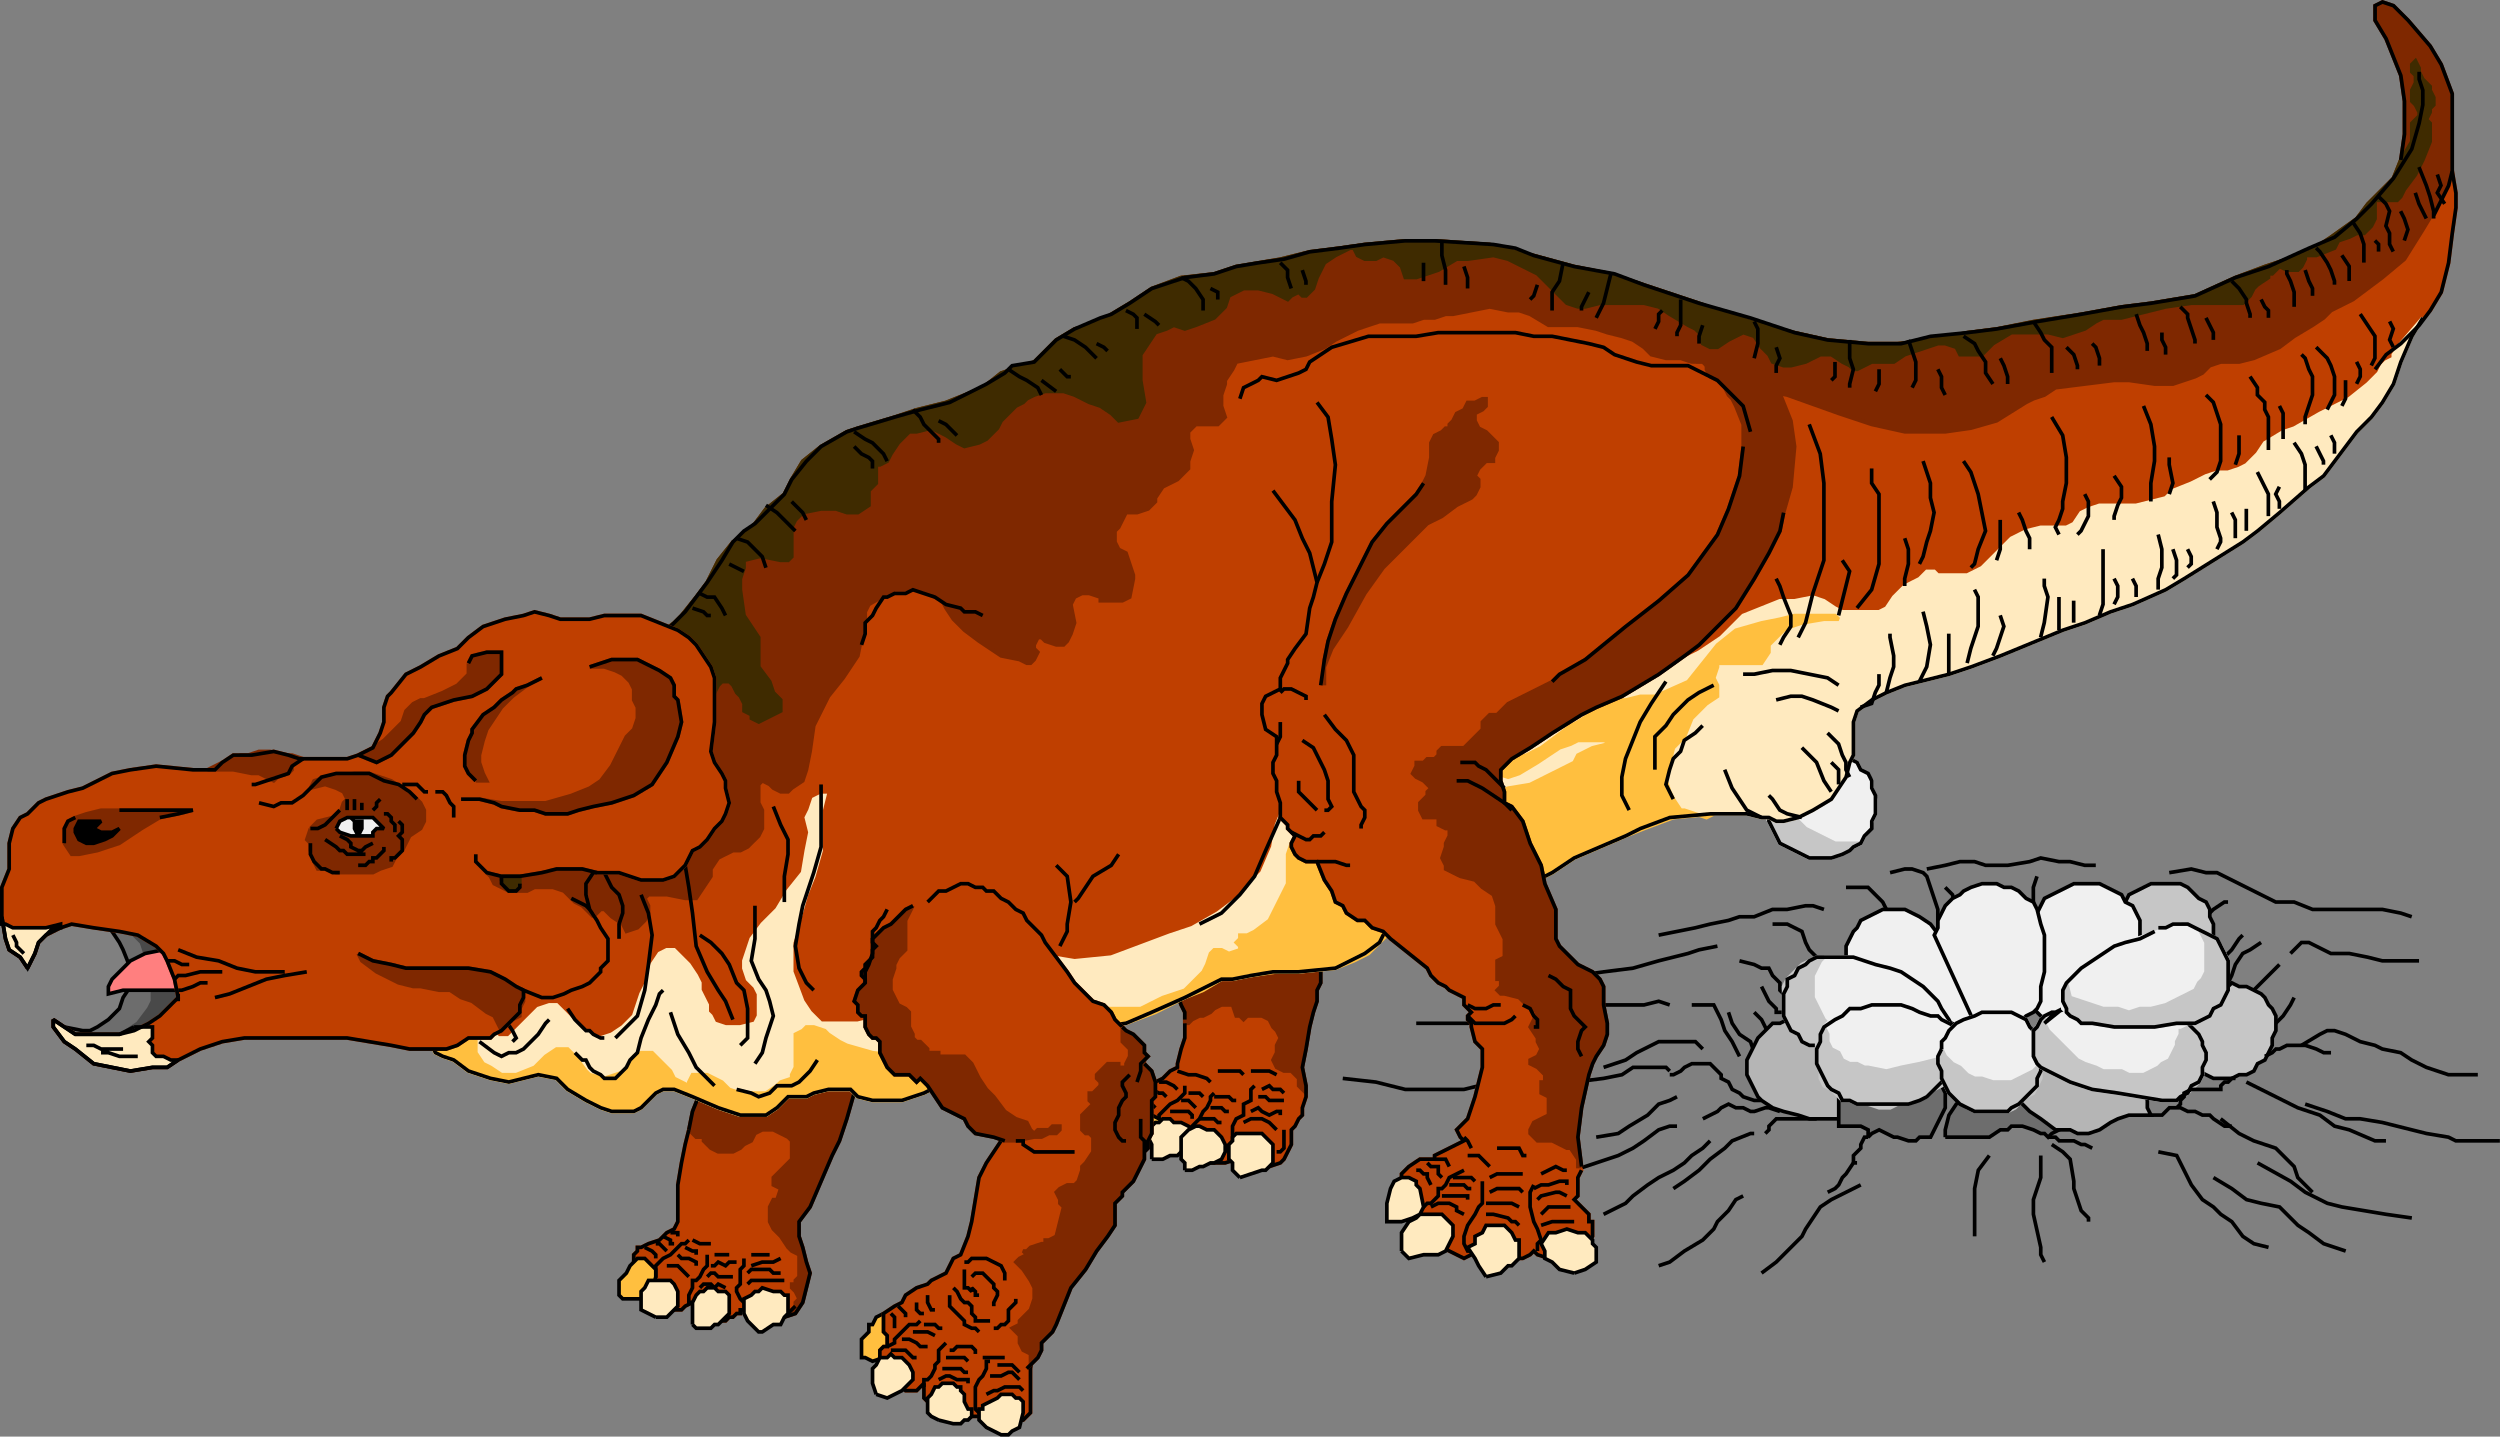 <svg xmlns="http://www.w3.org/2000/svg" width="680.5" height="391.04" version="1.2"><rect width="100%" height="100%" fill="#808080" stroke="none"/><g fill="none" fill-rule="evenodd" stroke="#000" stroke-miterlimit="2" font-family="'Sans Serif'" font-size="12.5" font-weight="400"><path d="m365.5 293.54 9 1 8 2h16l8-2h11l6 1 5-1 8-1 5-1 3-2h9l1 1m-18-1 6-2 3-2 4-2 2-1h10l2 2m-78-7h14l7-1h8l9-1 5-1 8-2h11l4-1 3 1m6 0h6l1 2 1 2 1 3 2 3 1 2 1 2m-3-12 1 3 2 3 3 2 1 3 2 2m-2-13 2 2 1 2 1 2 2 2m-4-15 1 2 1 2 2 2v1h2l1 1 1 2 1 2 1 2 1 2m-17-23 4 1 2 1h2l1 2 2 2v2l1 1 1 2 2 2 1 3 1 3m-8-29h4l2 1 2 1 1 3 1 2 2 2 2 2 1 3 1 2m-69-2 7-1 8-1 7-2 4-1 4-1 3-1 5-1m-16-3 10-2 4-1 5-1 3-1h4l5-2h4l5-1h2l3 1m6-6h6l2 2 2 2 1 2 1 2v2m0-4 2 2 1 2 1 3m-4-17 4-1h2l3 1 1 1 1 3 1 3 1 3v6m2-12 2 2 1 4v4m-8-15 5-1 4-1h4l3 1h6l6-1 3-1 5 1h3l4 1h3m-16 3-1 3v12m40 8 2-3 1-3 1-2 3-4 2-2 3-2h1m-16-8 6-1 4 1h3l4 2 4 2 4 2 4 2h5l5 2h19l5 1 3 1m-60 17 3-2 3-2 3-2 2-2 2-3 1-1m-9 21 3-4 1-2 2-4 1-3 2-3 2-1 3-2m8 3 2-2 1-1h2l2 1 4 2h5l5 1 4 1h10m-38 1-3 3-2 2-3 3-2 3-2 2m5 8 4-2 2-3 2-2 2-3 1-2m2 13 5-3 2-1h2l3 1 4 2 4 1 2 1 5 1 3 2 4 2 6 2h8m-63 2 8 4 6 3 6 2 4 3 4 1 7 3h3m-22-10 6 2 5 2h4l6 1 4 1 4 1 4 1 6 1 2 1h12m-76-6 5 4 4 2 6 2 2 2 2 2 1 1 1 3 2 2 2 2" vector-effect="non-scaling-stroke"/><path d="m614.5 316.54 9 5 4 3 2 1 4 2 4 1 6 1 6 1 7 1m-54-11 5 3 4 3 4 1 5 1 2 2 3 3 3 2 4 3 6 2m-51-27 5 1 1 2 1 2 2 4 3 4 3 2 2 2 3 2 3 4 3 2 4 1m-59-28 3 2 2 2 1 6v2l1 3 1 3 2 2v1m-13-18v6l-1 3-1 3v4l2 9v2l1 2m-15-29-3 4-1 5v13m-58 10 4-3 3-3 4-4 1-2 4-6 3-2 4-2 4-2m-9 2 2-1 1-1 1-2 1-1 2-3h1m-54 28 3-1 4-3 5-3 3-3 1-2 3-3 2-3 2-1m-19-2 3-2 4-3 3-3 4-3 2-2 5-2h1m-41 22 6-3 2-2 4-3 3-2 4-2 3-2 2-2 3-2 2-2m-41 10 4-2 6-2 6-2 4-2 3-2 4-3 3-1h2m-22 3 6-1 3-2 5-3 3-3 3-1 2-1" vector-effect="non-scaling-stroke"/><path fill="#f0f0f0" stroke="#f0f0f0" d="m480.5 221.54 1 2 1 2 1 2 1 2 2 1 2 1 2 1 2 1h6l2-1 2-1 2-1 2-1 1-2 1-2 1-2 1-2v-4l-1-3v-2l-1-1-2-2-1-2-2-1-23 15" vector-effect="non-scaling-stroke"/><path fill="#c6c6c6" stroke="#c6c6c6" d="m486.5 217.54 1 2 1 2 1 2 2 2 2 1 2 1 2 1 2 1h7l-2 1-1 1-2 1-3 1h-6l-2-1-2-1-2-1-2-1-1-2-1-2-1-2v-2l5-4" vector-effect="non-scaling-stroke"/><path d="M481.5 221.54v2l1 2 1 2 1 2 2 1 2 1 2 1 2 1h6l3-1 2-1 1-1 2-1 1-2 2-2v-2l1-2v-5l-1-2v-2l-1-2-2-1-1-2-2-1" vector-effect="non-scaling-stroke"/><path fill="#bf3f00" stroke="#bf3f00" d="M218.5 348.54v-6l-3-7 2-14 3-10-8-8h-18l-7 4-1 4-1 5-1 6v10l-1 2-2 1-2 2-3 1-2 1h-1v1l-1 1v2l1 2 2 5 4 3 2 2 1 1h3l1-1 2-1 3 2 2 1 2 1 1 1h1l1-1h1l1-1h1v-1h3l2 1 1 1 1 1h2l3-1 3-3 2-7" vector-effect="non-scaling-stroke"/><path fill="#7f2800" stroke="#7f2800" d="m187.5 307.54 1 1 1 1h2v1l1 1 1 1 2 1h4l2-1 1-1 2-1 1-2 2-1h3l2 1 2 1 1 1v5l-1 1-2 2-2 2v2l2 1-1 3h-1l-1 2v4l1 2 2 2 2 3 1 1 2 1v6l-1 1v1h-1v1l1 1 1 2-1 1v1l-3 3 3-1 2-3 1-4 1-4-1-3-1-4-1-3v-4l3-4 3-7 3-7 2-4 2-6 2-7 3-5-9-2-28 4-7 1-1 2-2 5-1 5" vector-effect="non-scaling-stroke"/><path d="m187.5 307.54-1 4-1 5-1 6v10l-1 2-2 1-2 2-3 1-2 1h-1v1l-1 1v2l1 2 2 5 4 3 2 2 1 1h3l1-1 2-1 3 2 2 1 2 1 1 1h1l1-1h1l1-1h1v-1h3l2 1 1 1 1 1h2l3-1 3-3" vector-effect="non-scaling-stroke"/><path d="m187.5 307.54 1-5 2-5 1-2 7-1 28-4 9 2-3 5-2 7-2 6-2 4-3 7-3 7-3 4v4l1 3 1 4 1 3-1 4-1 4-2 3-3 1m-36-8v-2l1-1v-3l2-2 2-1 1-1 1-1 1-1h1l1-1m2 17h-2v-2l1-2v-2h1l1-1 1-2 1-1v-3m11 14-1-1-1-1-1-2v-1l1-1v-4l1-1v-2m-27-3 2 1 1 1v1m0-4h1l1 1 1 1m-1-4 2 1v1h1m-1-3h2v1" vector-effect="non-scaling-stroke"/><path d="M181.5 344.54h3l1 1 1 1 1 1m-3-6 1 1h2l2 1v1m-3-5 2 1h1v1m-1-4 2 1h3m-3 12 1-1h2l1 1 1-1 2 1m-5-3 1-1h1l1 1h4m-6-3h1l1-1 2 1 1-1h2m-6-2h4m5 8 1-1h9m-10-2 1-1h5l1 1h2m-8-2 3-1h3l2-1m-8-1h5" vector-effect="non-scaling-stroke"/><path fill="#ffbf3f" d="m177.5 351.54-1 1-2 1h-5l-1-1v-4l1-1 1-1 1-2 2-2h2l1 1 1 1 1 1v2l-1 4" vector-effect="non-scaling-stroke"/><path fill="#ffeabf" d="m178.5 358.54-2-1-2-1v-5l1-1 1-2h6l1 1 1 2v4l-1 1-1 1-1 1h-3m10 2v-6l1-2 1-1h1l1-1h2l1 1h2l1 1v5l-2 2-1 1h-1l-1 1h-4l-1-1m17 1-1-1-1-1-1-2v-4l2-1 1-1h1l1-1 3 1h2l1 1h1v5l-1 1-1 2h-2l-3 2h-1l-1-1" vector-effect="non-scaling-stroke"/><path fill="#bf3f00" stroke="#bf3f00" d="M353.5 293.54v-2l-2-9v-6l-2-3-6-2h-9l-9 3-3 4v4l-1 3-1 4v1l-2 1-2 2-2 1-1 1-2 1-1 1h-3l-1 2v4l1 3 2 2 1 1 9 3 4 1 3 2 2 1h5l3-1 1-1 1 1 1 1h1l2 1h3l3-1 1-1 1-2 1-2v-4l1-1 1-2 1-1v-2l1-3v-1l-2-4" vector-effect="non-scaling-stroke"/><path fill="#7f2800" stroke="#7f2800" d="M322.5 278.54h1l1-1 2-1h1l2-1 1-1 2-1h3l1 3h1l1 1 1-1h4l2 1 1 2 1 1 1 2-1 2v2l-1 2 1 2 2 1h2l1 1 1 1v2l2 2v-2l-1-5 1-5 1-6 1-4 1-3v-3l1-2v-3l-1-3-1-2-6-2h-18l-13 11v2l1 3 1 2v3" vector-effect="non-scaling-stroke"/><path d="M322.5 277.54v-2l-1-2-1-3v-2l13-11h18l6 2 1 2 1 3v3l-1 2v3l-1 3-1 4-1 6-1 5 1 5v3l-1 3v2l-1 1-1 2-1 1v4l-1 2-1 2-1 1-3 1h-3l-2-1h-1l-1-1-1-1-1 1-3 1h-5l-2-1-3-2-4-1-9-3-1-1-2-2-1-3v-4l1-2h3l1-1 2-1 1-1 2-1 2-2 2-1v-1l1-4 1-3v-4" vector-effect="non-scaling-stroke"/><path d="m316.5 307.54-1-2v-2l1-1 1-1 1-1 2-1 1-1 1-1v-2m2 14-1-2 1-1 1-1 1-1 1-2 1-1 1-2v-1l1-1m6 14-1-1v-4l1-2 2-1v-3l2-1v-3l1-1m-27 6-2-2h-2m7-1-1-1h-1l-2-1h-1m8 0-1-1-2-1h-2m14 0-1-1-3-1h-2l-3-1" vector-effect="non-scaling-stroke"/><path d="M318.5 302.54h5l1 1v1m-3-5h2l1 1 1 1m-2-4h3l1 1m-1 6h4l1 1h1m-3-4h3l1 1h1m-4-4h4l1 1h1m-5-8h6l1 1m2-1h5l2 1m-9 13 2-1h3l2 1 1 1 1 1m-7-5 2-1 1 1 2 1 2-1h1v1m-6-5h2l1 1h4m-6-3 2-1 1 1h2l1 1m0 10v5l-1 1h-1" vector-effect="non-scaling-stroke"/><path fill="#ffbf3f" d="M305.5 311.54v-7l1-1 1-1h5l1 1 2 1 1 1-1 2v1l-1 1-2 1-2 1h-5" vector-effect="non-scaling-stroke"/><path fill="#ffeabf" d="M313.5 315.54v-4l-1-2 1-1v-2l1-1h1l1-1h2l1 1h2l2 1 1 1v2l-3 4-1 1h-2l-2 1h-3" vector-effect="non-scaling-stroke"/><path fill="#ffeabf" d="M322.5 318.54v-2l-1-1v-6l1-1 1-1 2-1h1l2 1h2l1 1 1 1 1 2v2l-1 2-2 1h-1l-2 1h-1l-2 1h-2m15 2-2-2v-2l-1-1v-4l1-1v-1l1-1h7l1 1 1 1 1 1v5l-1 1-1 1h-1l-6 2" vector-effect="non-scaling-stroke"/><path fill="#bf3f00" stroke="#bf3f00" d="m659.5 44.54-10 20-24 14-49 20-41 2h-45l-44-15-34-10h-30l-46 11-39 14-65 42-43 60-62 56 2 23 8 5h19l10 1 21 2 18-2 18-1 27-4 11-6 21-7-19 8 41-13 42-10 38-16 49-32 36-18 49-12 56-21 64-41 16-21 3-5 4-4 3-5 2-8 1-8 1-7v-4l-1-6-3-2h-5" vector-effect="non-scaling-stroke"/><path fill="#7f2800" stroke="#7f2800" d="m179.5 172.54 4-3 2-2 4-5 3-4 3-6 4-5 3-2 3-3 3-4 5-4 2-4 3-5 5-4 7-4 3-1 10-3 6-2 8-2 10-4 5-4 3-1 6-2 3-3 3-3 5-3 7-2 3-2 5-3 6-4 8-3 9-1 6-2 6-1 6-1 8-2 8-1 7-1 11-1h8l15 1 7 2 5 1 11 3 10 2 9 3 9 3 6 2 14 5 12 3 9 2 11 1h8l9-1 10-2 8-1 10-2 13-2 11-2 8-1 12-2 11-5 8-3 12-4 6-4 7-5 3-4 7-7 2-5 1-7v-9l-1-7-2-5-2-5-3-5v-4l2-1 3 1 4 4 6 7 3 5 3 8v21l-1 4-2 4-2 4v-1l-3 5-5 8-6 5-4 3-4 3-6 3-2 2-3 2-5 3-4 3-7 3-4 1h-5l-3 1-2 2-2 1-6 2h-5l-7-1h-4l-8 1-8 1-3 2-3 1-2 1-8 5-7 2-7 1h-11l-9-2-9-3-14-5-10-2-4-1-3-1-3-2-2-2-1-1h-3l-3-1h-4l-4-1-2-2-3-2-3-1-4-1-3-1-5-1h-8l-5-3-3-1h-3l-5-1-10 2h-2l-3 1h-3l-3 1h-9l-3 1-3 1-6 3-3 2-5 2-5 1-4-1-10 2-1 2-2 3v1l-1 3v3l1 3-2 2h-6l-1 1-1 1v2l1 3-1 3v2l-3 3-2 1-2 1-2 3v1l-2 2-3 1h-3l-2 4-1 1v3l1 2 2 1 1 3 1 3v1l-1 5-2 1h-6v-1l-3-1h-2l-2 1-1 2 1 5-1 3-1 2-1 1h-2l-3-1-1-1h-1l-1 2v1l1 1-1 2-1 1h-1l-2-1-5-1-3-2-3-2-4-3-3-3-2-3-1-2-2-1-3-2h-8l-7 4-1 2v2l-2 10-4 6-4 5-2 4-2 4-1 7-1 5-1 3-3 2-1 1h-2l-2-1-1-1-2-1-1 1v5l1 2v5l-1 2-3 3-2 1h-2l-4 2-2 3v2l-2 3-2 3h-3l-5-1h-5l-1 1 1 2v2l-1 2-2 2-3 1-1-2-3-2-1-1-1-1h-1l-2 2-1 1-5 4-3-2-2-2-2-21 9-15 8-16 8-18 6-8" vector-effect="non-scaling-stroke"/><path fill="#ffeabf" stroke="#ffeabf" d="m132.5 276.54 1 3 2 3h3l2-2 1-1 2-2 3-3 3-1h2l1 1 1 1 1 1 2 2 2 2 2 1 3 1 3-1 3-2 3-3 2-6 2-4 1-4 2-3 2-1h2l1 1 1 1 2 2 2 3 1 2v2l2 4v2l1 1 1 2 3 1h4l4-1 1-2v-6l-1-2-2-2-1-3v-2l2-6 3-4 4-4 3-5 4-5 1-6 1-5-1-4 1-2 1-3 2-1h1l-1 4v11l-2 7-2 5-2 7-2 6v8l3 8 2 3 3 3h10l4-1 4-1 2-2 3-4 2-3 3-1h6l4-1 2-2 2-4 1-2 3-2 2-1h4l2 1 4 2 2 1 3 2 6 1 10-1 8-3 8-3 6-2 7-4 8-6 2-3 2-2 3-7 1-6 2-5 2-3 2-3 2-1 4-1v-1h6l3 1h2l2 1h3l1 1 1 1 1 2v1l1 2h1l1-1 2-1 2-2 3-2 2-1h4l3-1 3-1 4-3 3-4 2-3 2-2h4l3-1 5-2 6-5 4-2 3-1 5-1h4l6-3 3-2 8-4 3-2 3-2 3-3 3-3 5-2 5-2h4l5-1 3 1 3 2 2 1h10l2-1 2-3 3-3 4-2 2-2h2l1 1h8l4-2 2-2 3-3 3-3 4-2 4-1h7l2-1 2-3 2-1 3-1h10l8-2 2-2 5-2 4-2 3-1h3l3-1 2-1 3-3 2-3 5-3 3-1 7-4 8-4 5-4 3-3 1-2 1-1 2-1v-1l2-3 6-7-3 5-3 7-2 6-3 5-3 4-4 4-3 4-6 8-4 3-8 7-6 5-4 3-8 5-8 5-5 3-9 4-6 2-7 3-6 2-17 7-8 3-6 2-12 3-5 2-4 2-4 3-1 3v9l-1 2-1 4-2 3-2 3-5 3-4 2-4 1h-2l-2-1h-2l-4-1h-10l-11 1-8 3-4 2-7 3-7 3-6 4-4 2-6 3-8 2-9 1-7 1-5 3-4 2-3 3-1 2-4 3-4 2-4 2-10 1h-7l-6 1-5 1h-3l-6 3-4 2-9 4-7 3-7 1-7 1h-7l-7-1-9 2-4 2-2 2-4 6-4 4-4 2-6 2h-8l-4-1-2-2h-6l-4 1-2 1h-5l-3 3-3 2h-7l-6-2-7-3-5-2h-3l-2 1-2 2-2 2-2 1h-6l-3-1-4-2-5-3-3-3-5-1-4 1-4 1-5-1-6-2-4-3-3-1-2-1-1-2-3-3 18-5" vector-effect="non-scaling-stroke"/><path fill="#ffbf3f" stroke="#ffbf3f" d="M285.5 280.54h7l7-1 7-1 8-3 8-4 5-2 5-3h3l5-1 7-1h6l10-1 5-2 4-2 3-3 2-2 2-3 4-2 5-3 8-1 8-1 9-2 5-3 4-2 6-4 7-3 7-3 5-2 8-3 11-1-2 1-3-1-3-1h-1l-2-3-1-2-1-3 1-5 1-4 3-3 2-5 4-4 3-2v-3l-1-2 1-3v-1h12l2-3v-2l1-1 3-3 2-1 3-1 6-1h4l-1-1h-11l-4 1-5 1-7 2-5 4-4 5-4 5-9 4h-4l-4 1h-2l-5 2-3 2-3 2-2 1-4 3-4 3-4 2-4 1-2 2-2 2 3 1 3-1 5-3 3-2 3-2 3-1 2-1h7l4 1h-3l-4 1-4 2-1 2-2 1-4 2-6 3-6 1-3 1h-1l-1 1-2 1-2 1h-5l-3 1-5 1-3 2-2 3-1 2-1 2h-2v-1l1-1 1-2 1-2-1 1-2 1h-8l-3-1-1-2-1-1-3-1h-6v2l-1 2-2 1-2 3-1 1-1 3v8l-2 4-3 6-4 3-2 1h-2v1l-1 1 1 1v1l-3 1-2-1h-2l-1 1-1 3-1 2-2 2-3 3-6 2-6 3h-12l-4-2-3-1h-2l-2 2-1 1v4l-2 1h-3l4 1m-171 1 3 3 1 2 2 1 3 1 4 3 6 2 5 1 4-1 4-1 5 1 3 3 5 3 4 2 3 1h6l2-1 2-2 2-2 2-1h3l5 2 7 3 6 2h7l3-2 3-3h5l2-1 4-1h6l2 2 4 1h8l6-2 4-2 4-4 4-6 2-2 4-2-6 3-4 2-6 1h-8l-8-1-7-2-2-1-3-2-1-1-3-1h-2l-1 1-2 1v9l-1 2v1l-3 1-1 1-3 2h-7l-3-1-2-2-2-1-2-1h-4l-1 2v1l-2-1-2-1-1-2-2-2-1-1-2-2h-3l-2 1-1 2-1 2-3 1-3 1-4-1-1-1-3-4-2-2h-3l-3 2-3 3-5 2h-4l-3-2-2-1-2-3v-6l-15 1" vector-effect="non-scaling-stroke"/><path d="m659.5 86.54-3 5-3 7-2 6-3 5-3 4-4 4-3 4-6 8-4 3-8 7-6 5-4 3-8 5-8 5-5 3-9 4-6 2-7 3-6 2-17 7-8 3-6 2-12 3-5 2-4 2-4 3-1 3v9l-1 2-1 4-2 3-2 3-5 3-4 2-4 1h-2l-2-1h-2l-4-1h-10l-11 1-8 3-4 2-7 3-7 3-6 4-4 2-6 3-8 2-9 1-7 1-5 3-4 2-3 3-1 2-4 3-4 2-4 2-10 1h-7l-6 1-5 1h-3l-6 3-4 2-9 4-7 3-7 1-7 1h-7l-7-1-9 2-4 2-2 2-4 6-4 4-4 2-6 2h-8l-4-1-2-2h-6l-4 1-2 1h-5l-3 3-3 2h-7l-6-2-7-3-5-2h-3l-2 1-2 2-2 2-2 1h-6l-3-1-4-2-5-3-3-3-5-1-4 1-4 1-5-1-6-2-4-3-3-1-2-1-1-2-3-3" vector-effect="non-scaling-stroke"/><path fill="#3f2b00" stroke="#3f2b00" d="m179.5 172.54 4-3 2-2 4-5 3-4 3-6 4-5 3-2 3-3 3-4 5-4 2-4 3-5 5-4 7-4 3-1 10-3 6-2 8-2 10-4 5-4 3-1 6-2 3-3 3-3 5-3 7-2 3-2 5-3 6-4 8-3 9-1 6-2 6-1 6-1 8-2 8-1 7-1 11-1h8l15 1 7 2 5 1 11 3 10 2 9 3 9 3 6 2 14 5 12 3 9 2 11 1h8l9-1 10-2 8-1 10-2 13-2 11-2 8-1 12-2 11-5 8-3 12-4 6-4 7-5 3-4 7-7 2-5 3-5v-5l2-2v-1l-1-2-1-1v-3l1-2v-2l-1-1v-2l1-1 1 2v1l1 2 2 2v1l1 2v2l-1 1v1l-1 2 1 1v5l-2 5-2 4-3 4-1 2-1 1h-6v5l-1 2-2 2h-2l-2 1-3 1-1 2-5 2h-3v1l-1 2-1 1h-3l-2-1-2 2h-1v1l-3 2-1 1-1 2-1 1-1 1h-14l-7 1-4 1-4 1-4 1h-5l-2 1-3 2-3 1-3 1-4-1h-10l-5 3-3 3h-6l-1-2-3-1h-2l-3 1-3 1-3 1-3 2h-6l-4 2h-1l-1-1-2-1-3-2h-3l-4 2-4 1h-2l-3-1-1-2-2-2-2-3-3-1-4 2-3 2h-2l-2-1v-1l-1-2-1-1-2-1-5-3-3-2-4-1h-12l-4 1h-2l-3-1-3-3-2-2-3-3-4-2-4-2-4-1-7 1h-3l-5 3-3 1-3 1h-3l-1-3-2-2-3-1-2 1h-3l-2-1-1-2h-1l-4 2-3 2-1 2-1 2-1 3-2 2h-1l-1-1-2 1-1 1-2-1-2-1-4-1h-4l-4 2-1 3-1 1-2 2-5 2-3 1-3-1-2 1-3 1-2 3-2 3v7l1 6-2 4-5 1-2-2-3-2-3-1-4-2-3-1h-5l-3 1-2 1-1 1-2 1-2 2-2 2-1 2-3 3-2 1-4 1-2-1-3-2-2-1-2-1-4 1h-2l-3 3-2 3-1 2-2 1h-1v5l-2 2v4l-3 2h-3l-3-1h-4l-5 1-2 2-1 2v8l-1 1h-2l-5-1h-1l-4 1v2l-1 3v3l1 7 4 6v8l3 4 1 3 2 2v3l-2 1-2 1-2 1-2-1v-1l-2-1v-2l-1-2-1-1-1-2-1-1h-2l-1 1-1 2-2 2-2 1-1-1-1-2-2-4-2-3-5-9" vector-effect="non-scaling-stroke"/><path d="m180.5 172.54 3-3 3-3 3-4 3-4 4-6 3-5 3-3 3-2 4-4 4-4 2-4 4-5 4-4 7-4 3-1 10-3 7-2 8-2 10-5 5-3 2-2 6-1 3-3 3-3 5-3 7-3 3-1 5-3 6-4 9-3 8-1 6-2 6-1 7-1 7-2 8-1 7-1 11-1h8l16 1 6 1 5 2 11 3 11 2 8 3 9 3 6 2 14 4 12 4 9 2 11 1h9l8-2 10-1 8-1 11-2 12-2 11-2 8-1 12-2 11-5 9-3 11-5 7-3 6-5 4-4 6-7 5-8 2-7 1-5v-4l-1-3v-2" vector-effect="non-scaling-stroke"/><path d="m653.5 43.54 1-7v-9l-1-7-2-5-2-5-3-5v-4l2-1 3 1 4 4 6 7 3 5 3 8v21l-1 4-2 4-2 4" vector-effect="non-scaling-stroke"/><path d="m667.5 46.54 1 6v4l-1 7-1 8-2 8-3 5-3 4-5 5-4 3-3 4m-486 133 4 4 2 4 2 2 1 3v2l-1 3v4m-29 28 1-1-1-2-2-3-1-2" vector-effect="non-scaling-stroke"/><path d="m130.5 283.54 4 3 2 1 2-1h2l2-1 3-3 1-1 2-3 1-1m5-3 2 3 3 3h1l1 1 2 1h1" vector-effect="non-scaling-stroke"/><path d="m156.5 286.54 2 2h1l1 2 1 1 2 1 1 1h3l1-1 2-2 1-2 2-2 1-4 2-5 2-4 1-3 1-1" vector-effect="non-scaling-stroke"/><path d="m174.5 243.54 2 5 1 6-1 8-1 7-2 7-4 4-2 2m17-52 2 5 1 6 1 7 1 9 3 7 3 5 2 3 2 5" vector-effect="non-scaling-stroke"/><path d="m190.5 254.54 3 2 3 3 2 3 2 5 2 2 1 5v8l-2 2m-19-9 2 6 3 5 2 4 3 3 2 2m6 1 4 1 2 1 3-1 2-2h4l2-1 2-2 1-1 2-3m-17-42v9l-1 6 2 5 2 3 1 3 1 4-2 6-1 4-2 3m5-70 2 5 2 4v4l-1 6v7m10-32v17l-2 7-3 9-1 5-1 6 1 6 2 4 2 2m13-94 1-3v-3l2-2 1-2 2-3h1l2-1h3l2-1 3 1 3 1 3 2 4 1 1 1h3l2 1m20 68 3 3 1 7-1 6v2l-2 4m4-12 1-1 2-3 2-3 5-3 2-3m22 19 6-3 5-5 4-5 3-7 4-9 3-5 3-4 6-2m-172-46 3 1 1 1h1m4 0-1-2-2-3h-2l-2-1m12-6-4-2m2-7 3 1 2 2 2 2 1 3m0-17 3 2 2 2 2 2 1 1m-1-8 3 3 1 2m13-20 2 2 2 1 1 1v2m-5-10 3 2 2 1 1 1 2 2 1 2m7-14 2 2 1 2 2 2 2 2v1m0-6 2 1 2 2 1 1m14-18 3 2 2 1 3 2 1 2m0-4 4 3m1-6 2 2h1m-2-11 3 1 3 2 2 2 1 1m0-4 2 1 1 1m5-11 2 1 1 1v3m2-4 3 2 1 1m6-13 2 1 2 2 2 3v3m2-6 2 1v2m17-10 2 2v2l1 3m3-5 1 3v1m32-6v5m5-11v4l1 4v4m5-5 1 3v3m19-1-1 3-1 1m9-10-1 5-2 3v5m10-5-1 2-1 2v1m8-10-1 4-1 4-2 4m18-2-1 1v2l-1 2m7-8v7l-1 2v1m7-3-1 3v2m15-6 1 2v4l-1 4m6-3 1 3-1 2v2m16-3v4l-1 1m5-11v5l1 3-1 4v1m8-5v4l-1 2m9-14 1 3 1 3v5l-1 2m7-5 1 2v3l1 2m5-16 3 2 1 2 2 3v3l2 3m2-7 1 2 1 3v2m7-17 2 3 1 2 2 2v7m4-7 2 2 1 3v1m4-7 1 1 1 3v2m10-14 1 3 1 2 1 3v2m4-5v2l1 2v2m4-13 2 2v1l1 3 1 3v1m3-7 1 2 1 2v2m5-16 2 2 2 3v1l1 3v1m3-5 1 2 1 1v2m5-13v1l1 2 1 3v4m3-10 1 3 1 2v2m-137 35 3 8 1 8v21l-3 9-2 8-2 4m-5 2 1-2 2-3v-3l-2-5-1-3-1-2m-9 26h3l5-1h5l5 1 5 1 3 2m-17 4 4-1h3l3 1 5 2 2 1m-45 24-2-4 1-4 1-3 2-2 1-3 3-2 2-2m3-11-4 2-3 2-2 2-2 2-2 3-3 3v9m3-24-4 6-3 5-2 5-2 5-1 5v5l1 2 1 2m26-11 2 5 2 3 2 3 4 2m11 0-4-1-2-1-2-3-1-1m9-13 4 4 2 5 2 3m0-8 2 2v4m-3-14 3 3 1 3 1 2v2l1 2m-2-59 2 3-1 4-1 4-1 4m9-40v4l2 3v19l-2 7-4 5m13-19 1 3v4l-1 4v2m5-34 2 6v4l1 4-1 5-1 3-1 4-1 2m12-28 2 3 2 6 1 5 1 5-2 5-1 4-1 1m8-13v8l-1 3m6-13 1 2 1 3 1 2v3m6-36 3 5 1 6v7l-1 5v2l-1 3-1 2 1 2m7-11 1 2v4l-2 4-1 1m10-16 2 3v3l-1 2-1 3v1m8-31 2 5 1 6v4l-1 6v5m5-12v2l1 5-1 3m10-27 2 2 1 3 1 3v10l-1 3-2 2m8-12v5l-1 3m4-24 2 3v2l2 2v2l1 2v9m3-12 1 2v7m5-23 1 1 1 3 1 2v5l-1 3-1 3v2m3-21 3 3 1 2 1 3v5l-2 4m5-8v5l-1 2m4-12 1 2v2l-1 2m1-19 2 3 2 3v6l-1 2m5-12 1 2-1 3 1 2m-145 98 3-1 1-3 1-2v-3m2 5 1-4 1-3v-3l-1-5v-1m8 13 2-4 1-6-1-5-1-4m7 17v-11m5 8 1-4 1-3 1-3v-8l-1-2m5 18 1-2 1-3 1-3-1-3m11 6 1-4 1-7-1-3v-2m4 14v-9m4 7v-6m8-14v15l-1 3m4-10 1 2v3l-1 2m5-7 1 2v3m6-17 1 4v5l-1 3v3m4-11 1 3v4l-1 1m4-8 1 2v2l-1 1m7-18 1 3v4l1 3v1l-1 2m4-10 1 2v5m3-8v6m3-16 2 4 1 2v6m3-8-1 2 1 2v2m4-18 2 3 1 3v7m3-12 1 2 1 2v1m2-8 1 2v3m-5-56 1 1 2 3 1 2 1 3v1m2-8 2 3v4m1-16 2 3 1 3v5m3-6 1 1v2m0-15 2 2 1 2-1 4 1 2v3l1 2m2-11 1 2 1 3-1 3m3-13 1 3 1 2 1 2m-2-14 2 5 1 3 1 4v2m1-12 1 3-1 2 2 3" vector-effect="non-scaling-stroke"/><path fill="#6d6d6d" d="m27.5 250.54 3 3 2 3 1 2 2 5v5l-2 3-1 3-3 3-3 2-2 1h-2l-5-1 3 3 10 2 23-8v-3l-6-15-10-5-10-3" vector-effect="non-scaling-stroke"/><path fill="#494949" stroke="#494949" d="m35.5 253.54 3 3 1 3 1 4v3h-2l3 2v4l-1 2-3 4-3 2-3 2h4l7-1 8-5 3-3-2-5-4-12-2-2-10-1" vector-effect="non-scaling-stroke"/><path fill="#ff7f7f" d="m50.5 259.54-6-1-5 1-4 2-3 3-2 2-1 2v2l4-1h15l5 2 2-3v-4l-5-5" vector-effect="non-scaling-stroke"/><path fill="#bf3f00" stroke="#bf3f00" d="m7.5 263.54-2-3-3-2-1-3-1-6v-8l2-5v-7l1-4 2-3 2-1 3-3 2-1 3-1 3-1 4-1 4-2 4-2 5-1 7-1 10 1h6l2-2 3-2h5l6-1 4 1 3 1h13l3-1 4-2 1-2 1-2 1-3v-4l1-3 1-1 4-5 4-2 5-3 5-2 3-3 4-3 6-2 5-1 3-1 4 1 3 1h8l4-1h10l5 2 5 2 3 2 2 2 2 3 2 3 1 3v12l-1 8 1 3 2 3 1 2v2l1 4-1 3-1 2-2 2-2 3-2 2-2 1-2 4-3 3-3 1h-6l-6-2h-7l-2 3v3l1 4 2 3 1 2 2 3v6l-2 2v1l-2 2-1 1-2 1-3 1-2 1-3 1h-3l-5-2v2l-1 2v2l-2 2-3 3-2 1-1 1h-6l-3 2-3 1h-10l-5-1-12-2h-28l-6 1-6 2-6 3-3 2h-4l-6 1-5-1-5-1-5-4-3-2-3-4v-2l3 2 3 2h12l4-1 4-2 3-2 2-2 1-1 2-2-1-5-2-5-1-2-2-2-5-3-5-1-7-1-6-1-3 1-2 1-2 1-2 2-1 3-2 4" vector-effect="non-scaling-stroke"/><path fill="#7f2800" stroke="#7f2800" d="m127.5 180.54 1-2 4-1h4v6l-4 4-4 2-5 1-3 1-3 1-2 2-1 2-2 3-2 2-3 3-1 1-2 1-2 1-5-2 4-2 3-2 2-2 3-3 1-3 2-2 2-1h1l5-2 4-2 2-2 1-1v-3m33 1 3-1 3-1h7l4 2 2 1 3 2 1 2v3l1 1 1 6-1 4-3 7-2 3-2 3-5 3-3 1-3 1-5 1-4 1-3 1h-6l-3-1h-4l-5-1-2-1-4-1 6 1h12l7-2 5-2 3-2 3-4 2-4 2-4 2-2 1-3v-3l-1-2v-3l-1-2-2-2-2-1-3-1h-4m-31 31-1-1-1-1-1-2v-3l1-4 1-2v-1l3-4 3-2 2-2 3-2 1-1 3-1 4-2-4 2-4 3-3 3-2 3-2 3-1 3-1 4v2l1 3 1 2h-3m33 25-4-1h-7l-4 1-6 1h-5l-4-1 1 1 1 2 2 1 2 1h5l2-1h5l3 1 3 3 2 1 3 3-1-4-1-1v-2l1-3 1-2h1m-65 22 4 2 5 1 4 1h17l6 1 4 2 3 2 2 1v3l-1 2v2l-2 1-1 1-1 1-1 1-2-4-2-1-4-3-3-1-3-2h-3l-5-1h-2l-4-1-4-2-2-1-4-3-1-2m-15-53-3-1h-3l-3-1h-3l-3 1h-2l-2 1-3 1-4 2h7l5 1h2l4 2 1-1 3-1 1-1v-2l3-1m2 19 2-2 4-1 2-1 1-3 1-1-1-2-2-1-3-1-4 1 1-2 3-1 8-1h4l6 2 3 2 1 1 2 1 2 2 1 2v3l-1 2-3 2-2 4-2 2-1 2-3 1-2 1h-10l-3-1h-2l-1-2-1-3v-2l-1-1 1-3m-67 4v-4l1-2 2-1 3-1 4-1h25l-4 1-5 1-5 3-3 2-3 2-3 1-3 1-5 1h-2l-2-3" vector-effect="non-scaling-stroke"/><path fill="#000" d="m25.5 225.54 2 1h3l2-1-2 2-2 1-3 1h-2l-2-1-1-2v-1l1-2h6l-2 2" vector-effect="non-scaling-stroke"/><path fill="#3f2b00" stroke="#3f2b00" d="M136.5 238.54v1l1 2 1 1h1l2-2v-2h-5" vector-effect="non-scaling-stroke"/><path fill="#f0f0f0" d="m91.5 225.54 1-2 2-1h7l3 3h-2l-1 1v1h-6l-3-1-1-1" vector-effect="non-scaling-stroke"/><path fill="#000" d="m97.5 227.54-1-2v-2l-1-1 1 1h2v2l-1 2" vector-effect="non-scaling-stroke"/><path d="m82.5 206.54-3 2-1 2-3 1-3 1-3 1h-1m59-33 1-2 4-1h4v6l-4 4-4 2-5 1-3 1-3 1-2 2-1 2-2 3-2 2-3 3-1 1-2 1-2 1-5-2m65 32-4-1h-7l-4 1-6 1h-5l-4-1-2-2-1-1v-2m-32 27 4 2 5 1 4 1h17l6 1 4 2 3 2 2 1m13-25 2 1 2 1 1 1m0-66 3-1 3-1h7l4 2 2 1 3 2 1 2v3l1 1 1 6-1 4-3 7-2 3-2 3-5 3-3 1-3 1-5 1-4 1-3 1h-6l-3-1h-4l-5-1-2-1-4-1h-5m4-5-1-1-1-1-1-2v-3l1-4 1-2v-1l3-4 3-2 2-2 3-2 1-1 3-1 4-2m-102 77h2l2 1h2m-4 4 1-1h2l4-1h6m-12 5h1l3-1 2-1h2m-8 3v2m35-8-6 1-5 1-5 2-5 2-4 1m-10-13 5 2 6 1 5 2 5 1h8m59-26v2l1 1 1 1h2l1-1v-1m-71-22 4 1 2-1h3l3-2 2-2 3-3 4-1h9l4 2 4 1 3 2 2 2m-4-4h4l1 1 1 1h1m2 0h2l1 1 1 2 1 1v3m-106 7v-4l1-2 2-1m12-2h20l-4 1-5 1m49 5 2 1 1 1v1l2 1h1l1-1 2-1m-13-1 3 2 1 1h1l1 1h5m-2 3h2l1-1h1v-1h1l1-1 1-1v-1m0-9h1l1 1v1l1 1v2m1-3 1 1v2l-1 1 1 1v3l-1 1-1 1h-1v1m-22-5v3l1 2 1 1 1 1h1l2 1h2m-8-12h2l2-1 1-1 1-1 1-1 1-1m2-3v3m2-3v3m2-2v2" vector-effect="non-scaling-stroke"/><path d="m103.5 217.54-1 1v1l-1 1" vector-effect="non-scaling-stroke"/><path fill="#ffeabf" d="m36.5 279.54-4 2h-12l-3-2-3-2v2l3 4 3 2 5 4 5 1 5 1 6-1h4l3-2h-2l-2-1h-2l-1-1v-2l-1-1 1-1v-3h-5" vector-effect="non-scaling-stroke"/><path d="M23.5 284.54h2l2 1h6m-6 1h2l3 1h5" vector-effect="non-scaling-stroke"/><path fill="#ffeabf" d="m.5 249.54 1 6 1 3 3 2 2 3 2-4 1-3 2-2 2-2h2v-1l-4 1h-9l-2-1h-1v-2" vector-effect="non-scaling-stroke"/><path d="m3.5 254.54 1 2v1l1 1 1 1" vector-effect="non-scaling-stroke"/><path d="m7.5 263.54-2-3-3-2-1-3-1-6v-8l2-5v-7l1-4 2-3 2-1 3-3 2-1 3-1 3-1 4-1 4-2 4-2 5-1 7-1 10 1h6l2-2 3-2h5l6-1 4 1 3 1h13l3-1 4-2 1-2 1-2 1-3v-4l1-3 1-1 4-5 4-2 5-3 5-2 3-3 4-3 6-2 5-1 3-1 4 1 3 1h8l4-1h10l5 2 5 2 3 2 2 2 2 3 2 3 1 3v12l-1 8 1 3 2 3 1 2v2l1 4-1 3-1 2-2 2-2 3-2 2-2 1-2 4-3 3-3 1h-6l-6-2h-7l-2 3v3l1 4 2 3 1 2 2 3v6l-2 2v1l-2 2-1 1-2 1-3 1-2 1-3 1h-3l-5-2v2l-1 2v2l-2 2-3 3-2 1-1 1h-6l-3 2-3 1h-10l-5-1-12-2h-28l-6 1-6 2-6 3-3 2h-4l-6 1-5-1-5-1-5-4-3-2-3-4v-2l3 2 3 2h12l4-1 4-2 3-2 2-2 1-1 2-2-1-5-2-5-1-2-2-2-5-3-5-1-7-1-6-1-3 1-2 1-2 1-2 2-1 3-2 4" vector-effect="non-scaling-stroke"/><path fill="#ffbf3f" d="m240.5 357.54-2 1-1 2h-1v2l-1 1-1 1v5h1l2 1 3-1h2l2-1v-1l-4-10" vector-effect="non-scaling-stroke"/><path fill="#bf3f00" stroke="#bf3f00" d="m306.5 282.54 2 3v3l2 6-5 9-2 8-1 6-5 10-6 8-3 8-5 10-2 6v6l-1 7v12l-1 1-1 1h-4l-2-1h-10l-1-1-1-2-1-1h-7l-1-1v-4l-2 2h-3l-1-1h-2l-1-1-1-1-2-4v-4l1-1h1v-3l-1-1v-5l3-2 2-1 1-2 3-2 3-1 1-1 2-1 2-1 1-2 1-2 2-1 2-5 1-4 1-6 1-6 2-4 2-3 2-3v-3h-1l-4-3-3-4-4-3-4-2-4-4-4-3-4-5-4-7-1-6v-6l1-7 2-4 4-5 2-2 3-1h1l1-1 1-1 1-1h2l2-1 2-1h2l2 1h2l1 1h2l2 2 2 1 1 1 1 1 2 1 1 2 1 1 1 1 1 1 1 1 1 2 3 4 3 4 2 3 3 3 2 2 3 1 2 2 1 2 2 2 1 3" vector-effect="non-scaling-stroke"/><path d="m252.5 245.54 1-1 1-1 1-1h2l2-1 2-1h2l2 1h2l1 1h2l2 2 2 1 1 1 1 1 2 1 1 2 1 1 1 1 1 1 1 1 1 2 3 4 3 4 2 3 3 3 2 2 3 1 2 2 1 2 2 2m-24 86-1 7v12l-1 1-1 1h-4l-2-1h-10l-1-1-1-2-1-1h-7l-1-1v-4l-2 2h-3l-1-1h-2l-1-1-1-1-2-4v-4l1-1h1v-3l-1-1v-5l3-2 2-1 1-2 3-2 3-1 1-1 2-1 2-1 1-2 1-2 2-1 2-5 1-4 1-6 1-6 2-4 2-3 2-3" vector-effect="non-scaling-stroke"/><path fill="#7f2800" stroke="#7f2800" d="m305.5 279.54 1 1 2 1 1 1 1 1 1 1v2l1 1-1 1v1l1 1 1 1 1 3v4l-1 1v9l-1 2v2l-1 1v-1 3l-1 2-2 4-3 3v1l-1 1-1 1v6l-2 3-3 4-3 5-4 5-2 5-2 5-1 2-1 1-1 1-1 1v2l-1 2-3 3 1-1v-3l-2-1-1-2v-2l-1-1-1-1 2-1v-1l1-1 2-2 1-3v-3l-1-2-2-3-1-1-1-1 1-1 2-1-1-1h1l1-1 3-1h1v-1h1l2-1 1-4 1-4-1-1v-1l-1-2 1-1 2-1h2l1-1 1-3v-1l1-1 2-3v-4l-1-1h-1l-1-1v-4l1-1 1-1 1-1-1-1v-2h1l2-2v-1l-1-1v-1l1-1 1-1 1-1h3v1l1 1v-1h1v-1l1-2v-2l-1-1-1-1v-4" vector-effect="non-scaling-stroke"/><path d="m279.5 372.54 3-3 1-2v-2l1-1 1-1 1-1 1-2 2-5 2-5 4-5 3-5 3-4 2-3v-6l1-1 1-1v-1l3-3 2-4 1-2v-5l-1-1v-5m1 9 1-1v-2l1-2v-9l1-1v-4l-1-3-1-1-1-1" vector-effect="non-scaling-stroke"/><path d="m309.5 294.54 1-3v-2l1-1 1-1-1-1v-2l-1-1-1-1-1-1-2-1-1-1" vector-effect="non-scaling-stroke"/><path fill="#7f2800" stroke="#7f2800" d="m248.5 246.54-2 1-1 1-1 1-1 1-1 1-2 1-2 2-1 1v5l-2 2v1l-1 1v1l1 1v1l-1 1-1 1-1 3 1 1v2l1 1h1v3l1 2 1 1h1l1 1v3l1 2 1 2 1 1 1 1h4l1 1 1 1 1-1 1 1 1 1 2 3 2 3 2 1 2 1 2 1 1 2 2 2 5 1 3 1h3l5-1h2l2-1h2l1-1v-1h-2l-1 1h-3l-1 1-1-1-1-2-3-1-3-2-3-4-2-2-2-3-1-2-1-2-1-1-1-1h-7v-1h-3v-1l-1-1-1-1h-1l-1-1v-1l-1-2v-4l-1-1-2-1-1-2-1-2v-3l1-3v-1l1-2 1-1 1-1v-8l2-4" vector-effect="non-scaling-stroke"/><path d="m273.5 310.54-3-1-5-1-2-2-1-2-2-1-2-1-2-1-2-3-2-3-1-1-1-1-1 1-1-1-1-1h-4l-1-1-1-1-1-2-1-2v-3l-1-1h-1l-1-1-1-2v-3h-1l-1-1v-2l-1-1 1-3 1-1 1-1v-1l-1-1v-1l1-1v-1l2-2v-5l1-1 2-2 2-1 1-1 1-1 1-1 1-1 2-1m44 67h-11l-3-2v-1h-2m31-18-1 1-1 1v1l1 2v1l-1 1-1 2v2l-1 2v2l1 2 1 1h1m-42 37 1-1h2l1 1 1 1 1 1v1l1 1v1l-1 2v1m-11-5 1 1 1 2 1 1h1l1 1v2l1 1v1h4m-7-14v5h1l1 1v-1l1 1v1h1m-4-9h1l1-1h4l2 1 2 1 1 2v2m-15 4v3l1 1 1 1 1 1 1 1v1l2 1h1l1 1m4-1h1l1-1h1l1-1v-3l1-1 1-1v-1m-35 13 2-1v-1l1-1 1-1 1-1 1-1h2l1-1m1 18v-2h1l1-1 1-2v-1l1-1v-3l1-1 1-1m10 20-1-1-1-1v-6l1-2 1-1 1-2v-2h1" vector-effect="non-scaling-stroke"/><path fill="#ffeabf" d="m238.5 379.54-1-3v-4l1-1 1-2h2l1-1 1 1h2l1 1 1 1 1 2v2l-1 1-1 1-1 1-4 2-3-1m17 7-2-1-1-1v-4l1-1 1-2h1l1-1h3l1 1h1v1l1 1v2l1 2h1v2l-1 1h-1l-1 1h-2l-4-1m15 3-2-1-1-1-1-1v-3h1v-1l2-1 2-1 1-1h3l1 1h1l1 1v3l-1 4-2 1-1 1h-2l-2-1" vector-effect="non-scaling-stroke"/><path d="M242.5 367.54h4l1 1 1 1h1m-4-5h2l2 1 1 1h2m-4-4h4l2 1m-3-3h3l1 1h1m-1 14 2-1h1l2 1h3v1m-7-4h5l1 1h1m-6-4h5l1 1m-5-3h1l1-1h4l1 1v1m3 11 2-1h1l2-1h4l1 1m-9-4h3l2-1h1l1 1 1 1m-6-4h4l1 1 1 1m-10-4h6m-19-13h-1l-1-2v-2m-1 5h-1l-1-1v-2m-6 7v-3l-1-1m4 1v-1l-1-1-1-1m-3-108-1 2-1 1-1 2-1 1v3l1 1-1 1v1l-1 3-1 2v3" vector-effect="non-scaling-stroke"/><path fill="#bf3f00" stroke="#bf3f00" d="m476.5 117.54-4-9-2-4-3-2-4-2-2-1h-12l-4-1-3-1-3-1-3-2-4-1-5-1-5-1h-5l-5-1h-21l-6 1h-13l-10 3-3 2-3 2-1 2-2 1-3 1-3 1-4-1-1 1-4 2-1 3-1 1v2l-1 6 1 4 2 6 3 2 2 2 3 2 3 4 3 4 2 5 2 4 1 4 1 4-1 4-1 3-1 7-3 4-2 3v1l-1 2-1 2v3l-2 1-2 1-1 2v3l1 4 3 2v5l-1 2v3l1 2v3l1 3v4l2 2v1l2 2-1 2v1l1 2 1 1 2 1h3l2 5 2 3 1 3 2 1 1 2 3 2h2l2 2 3 1 2 2 5 4 5 4 1 2 2 2 2 1 1 1 2 1 2 1v2l2 2-1 1v1l1 1v1l1 4 2 2v5l-2 8-2 6-1 1-2 2 1 2 1 1-4 2-2 1-2 1v1h-4l-3 2-2 2v7l1 2 4 4 2 3v2l1 1 3 1 2 1 2 1 2 1 2-1h3l1-1h2l3 2h5l2-1 1-1 1 1 3 1h5l3-2h2l1-2 1-2v-4h-1v-2l-1-1-2-2-1-1 1-1v-5l1-2-1-2v-24l-5-16-6-15-7-21-7-16-4-7 3-7 6-10 20-12 24-13 21-20 6-20-1-10-3-8" vector-effect="non-scaling-stroke"/><path fill="#7f2800" stroke="#7f2800" d="m430.5 317.54-1-8 1-8 2-9 1-3 1-2 2-3 1-3v-3l-1-5v-5l-1-2-2-2-2-1-2-1-2-2-3-3-1-2v-8l-3-7-1-5-3-6-2-6-3-4-2-1v-3l-1-3v-3l1-1 2-2 5-3 6-4 8-5 4-2 7-3 10-6 7-5 4-3 5-5 5-5 5-8 4-7 3-6 1-5 2-7 1-11-1-7-2-5-2-5-4-3-2-2-4-1h-3l-3-1-2 1h-1v2l1 2 2 1 2 2 1 2 1 1 1 2 2 5v6l-1 8-3 9-3 7-8 11-8 7-9 7-11 9-7 4-2 2-6 3-6 3-1 1-2 2h-2l-2 2v2l-2 2-1 1-2 2h-6l-1 1v1l-1 1h-2l-1 1h-2v1l-1 2 1 1 2 1 1 1 1 1-1 1v1l-2 2v2l1 2h5-1v2l2 1h1v2l-1 2v1l-1 3 1 2v1l2 1 2 1 4 1 2 2 3 2 1 3v5l1 2 1 2v5l-2 1v5h1v2l-1 1 1 1h1l4 1 2 2 3 2-1 2-1 2 2 3v1l1 2-1 2-2 1v1l2 1 1 1 1 1v2h-1v3l2 1v5l-2 1-2 1-1 2v1l2 2h4l2 1 2 1h1l2 3v2h1" vector-effect="non-scaling-stroke"/><path d="m430.5 317.54-1-8 1-8 2-9 1-3 1-2 2-3 1-3v-3l-1-5v-5l-1-2-2-2-2-1-2-1-2-2-3-3-1-2v-8l-3-7-1-5-3-6-2-6-3-4-2-1v-3l-1-3v-3l1-1 2-2 5-3 6-4 8-5 4-2 7-3 10-6 7-5 4-3 5-5 5-5 5-8 4-7 3-6 1-5m-11-18-1 8-3 9-3 7-8 11-8 7-9 7-11 9-7 4-2 2" vector-effect="non-scaling-stroke"/><path fill="#7f2800" stroke="#7f2800" d="M360.5 186.54v-7l1-5 2-6 3-7 3-6 4-8 4-5 3-3 5-5 2-3 1-2 1-5v-4l1-2 2-1 1-1h1v-1l1-1 1-2 2-1 1-2h2l2-1h1v2l-1 1-2 1v2l1 2 2 1 2 2 1 1v2l-1 2v1h-2l-2 2-1 2 1 1v2l-1 2-1 1-4 2-4 3-4 2-5 5-7 7-5 7-5 9-4 6-2 5v5" vector-effect="non-scaling-stroke"/><path d="m359.5 186.54 1-7 1-5 2-6 3-7 3-6 4-8 4-5 3-3 5-5 2-3" vector-effect="non-scaling-stroke"/><path d="m346.5 133.54 3 4 3 4 2 5 2 4 1 4 1 4-1 4-1 3-1 7-3 4-2 3v1l-1 2-1 2v3l-2 1-2 1-1 2v3l1 4 3 2v5l-1 2v3l1 2v3l1 3v4l2 2v1l2 2-1 2v1l1 2 1 1 2 1h3l2 5 2 3 1 3 2 1 1 2 3 2h2l2 2 3 1 2 2 5 4 5 4 1 2 2 2 2 1 1 1 2 1 2 1v2l2 2-1 1v1l1 1v1l1 4 2 2v5l-2 8-2 6-1 1-2 2 1 2 1 1-4 2-2 1-2 1v1h-4l-3 2-2 2v7l1 2 4 4 2 3v2l1 1 3 1 2 1 2 1 2 1 2-1h3l1-1h2l3 2h5l2-1 1-1 1 1 3 1h5l3-2h2l1-2 1-2v-4h-1v-2l-1-1-2-2-1-1 1-1v-5l1-2" vector-effect="non-scaling-stroke"/><path d="m348.5 188.54 1-1h2l2 1 2 1v1m-4 36 4 2h1l1-1h2l1-1m-2 8h5l3 1h1m-20-33 1-2v-4m6 5 3 2 1 2 2 4 1 3v5l1 2-1 1h-1m0-26 3 4 3 3 2 4v10l1 2 1 2 1 1v2l-1 2v1m-17-13v3l2 2 2 2 1 1m0-62 2-5 2-6v-11l1-10-1-7-1-6-3-4m41 164 2 1h3l2-1h2m-9 3 2 2h8l2-1 1-1m2-3 2 1 1 2 1 1v2h-1m4-14 2 1 2 2 2 1v5l1 2 1 1 2 2-1 1-1 3v2l1 2m-19-67-2-2-3-2-3-2-2-1-2-1h-3m13 2-3-3-2-2-2-1-1-1h-4m-11 123v-2h1l1-1h1l2-2v-2h1l1-1 1-2 2-1 2-1m2 22h-1l-1-2v-2l1-3 2-3 1-2 1-1v-6m15 19v-2l1-1-1-3-1-2-1-4v-4l1-2" vector-effect="non-scaling-stroke"/><path fill="#ffeabf" d="M377.5 330.54v-3l1-4 1-2 2-1h2l2 1v1l1 1 1 5-1 2-2 1-3 1h-4v-2m4 10v-5l2-3 2-1 1-1h6l2 2 1 1v3l-1 2-1 2-2 1h-4l-4 1-2-2m23 7-2-3-1-2-2-3 2-1v-2l2-1 1-2h5l2 2 1 2h1v5l-2 2h-1l-2 2-4 1m24-1-4-1-2-2-2-1v-2l-1-2 2-3h2l3-1 3 1h2l2 2v1l1 1v4l-3 2-3 1" vector-effect="non-scaling-stroke"/><path d="M385.5 318.54h1l1 1h1v1l1 2m-1-6 1 1h2v2l1 1m-2-5h3l1 2m4-8 1 1 1 2m7 0h6l1 2h1m-16 0h3l1 1 1 1 1 1m0 3 2-1h7m-9 5 2-1h6l1 1m-10 3h7l2 1m-9 2h2l4 1 1 1h1l1 1m6-14 2-1 2-1 2 1h1m-9 5 2-1h2l3-1h2v1m-8 4 1-1 4-1h1l2 1m-7 5 2-2h6m-8 5 3-1h6m-39-4 2-1h3l2 1v1l2 1m-6-5h7v1m-5-4h4l1 1h1m-5-3h5l1 1m75-204-2-7-4-4-3-3-4-2-2-1-2-1h-10l-4-1-3-1-3-1-3-2-4-1-5-1-5-1h-5l-5-1h-21l-6 1h-13l-10 3-3 2-3 2-1 2-2 1-3 1-3 1-4-1-1 1-4 2-1 3" vector-effect="non-scaling-stroke"/><path fill="#6d6d6d" d="M529.5 309.54h12l3-2h2l1-1h3l3 1 2 1h1l1 1 1-1 2-1v-3l-10-8h-9l-4 1-4 2-1 1-2 3-1 4v2" vector-effect="non-scaling-stroke"/><path fill="#b5b5b5" d="m546.5 296.54 6 6 3 2 4 3h4l2 1h3l3-1 3-2 2-1 3-1h6l-1-2v-2l-1-3-2-1-3-1-12-4-7-1h-13l-2 2 2 5m-34 5-3 1-3 1-4 1h-10l-3-1-4-1-3-1-3-2-1-1-1-2-1-2-1-2v-4l1-2 1-2 1-2 1-1 2-2 1-1h2l2-1h5l2 1 19 23" vector-effect="non-scaling-stroke"/><path fill="#c6c6c6" d="m571.5 266.54 31-8v-7l-1-2v-2l-1-2-2-1-2-2-1-1-2-1h-8l-2 1-2 1-2 1-1 2-1 2h-1l-5 19" vector-effect="non-scaling-stroke"/><path fill="#6d6d6d" d="m527.5 293.54 1 2 1 2v4l-1 2-1 2-1 2-1 2h-3l-1 1h-2l-3-1h-1l-2-1-2-1-2 1-1 1v-2l-2-1h-6v-8l1-2 1-2 2-2 2-1 21 2" vector-effect="non-scaling-stroke"/><path fill="#c6c6c6" d="m586.5 287.54-7-9 20-6 1-2 2-1 2-1h2l1-1 2 1h2l2 1 2 1 1 1 1 2 1 1 1 2v4l-1 2v2l-1 2-1 2-2 1-1 2-2 1h-2l-2 1h-5l-2-1-2-1-2-1-10-3" vector-effect="non-scaling-stroke"/><path fill="#f0f0f0" d="m571.5 273.54-3 1-2 2h-3l-3 1h-3l-2-1-2-2-1-3v-3l1-17v-1l1-2 1-2 1-2 2-1 2-1 2-1 2-1h7l2 1 2 1 2 1 1 2 2 1 1 2 1 2v7l-11 16m-34 8 1-1 1-2v-8l-1-2-1-2-2-4-3-4-4-3-3-4-3-2-2-1-2-1h-6l-2 1-2 1-2 1-1 2-1 1-1 2-1 2v7l35 17" vector-effect="non-scaling-stroke"/><path fill="#f0f0f0" d="m540.5 281.54-3-3-11-24 1-2v-2l1-2 1-2 2-2 2-1 1-1 2-1 3-1h4l2 1h2l2 1 2 2 2 1 1 2 1 4 1 3v10l-1 4v4l-1 2-1 1-2 1-1 1-2 1-2 1-6 2" vector-effect="non-scaling-stroke"/><path fill="#f0f0f0" stroke="#f0f0f0" d="M496.5 260.54h7l4 1 3 1 4 1 3 1 3 2 3 2 1 2 2 2 2 2 2 3 1 2-34 2-7-8v-9l6-4" vector-effect="non-scaling-stroke"/><path fill="#c6c6c6" stroke="#c6c6c6" d="M499.5 285.54h-3l-2-1h-2l-2-1-1-2-2-1-1-2-1-2v-8l1-2 1-1 2-2 1-1 2-1 2-1h2l-1 1-1 2-1 2v6l1 2 1 2 1 2 1 1 2 1 2 1 1 1-3 4" vector-effect="non-scaling-stroke"/><path d="M499.5 285.54h-3l-2-1h-2l-2-1-1-2-2-1-1-2-1-2v-6l1-2v-2l2-1 1-2 2-1 1-1 2-1h10l3 1 3 1 4 1 3 1 3 2 3 2 2 2 2 2 1 2 2 3 1 2" vector-effect="non-scaling-stroke"/><path fill="#f0f0f0" stroke="#f0f0f0" d="m533.5 287.54-5 5-27 2-5-7v-8l2-2 3-1 2-1 3-1 2-1h9l2 1 3 1 2 1h2l2 1 2 1 1 1 2 1 1 2v1l-1 4" vector-effect="non-scaling-stroke"/><path fill="#c6c6c6" stroke="#c6c6c6" d="m535.5 284.54-3 2-3 1-3 1-4 1-5 1-4 1-5-1h-1l-2-1h-2l-2-1-1-2-2-1-1-2v-2l-1-2-1 2-1 2v6l1 2v2l1 2 2 1 2 2 1 1h2l2 1h3l3 1h3l2-1h3l2-1 3-1 2-2 2-1 2-2 1-2 4-7" vector-effect="non-scaling-stroke"/><path d="m531.5 291.54-1 1-2 2-2 2-2 2-2 1-3 1h-14l-2-1h-2l-1-2-2-1-1-1-1-2-1-2-1-2v-4l1-2v-2l1-2 3-2 2-1 2-2h3l3-1h8l3 1 2 1 3 1h2l1 1 2 1 2 1 1 1 1 2 1 1" vector-effect="non-scaling-stroke"/><path fill="#f0f0f0" stroke="#f0f0f0" d="m528.5 283.54 1-1 1-2 2-2 2-1 3-1 2-1h8l2 1 2 1 1 2 1 1 1 2 1 2v4l-5 7-5 2-13-3-3-5-1-6" vector-effect="non-scaling-stroke"/><path fill="#c6c6c6" stroke="#c6c6c6" d="m555.5 289.54-2 2-2 1-2 1-2 1h-5l-3-1h-2l-2-1-2-2-2-1-2-2-1-2v2l-1 2 1 2v2l1 2 1 2 2 2 2 1 1 1 2 1h9l2-1 1-1 2-2 2-1 1-2 1-2v-5 1" vector-effect="non-scaling-stroke"/><path d="m528.5 285.54-1 2v2l1 2v2l1 2 1 2 2 2 1 1 2 1 2 1h9l1-1 2-1 2-2 1-1 2-2v-2l1-2v-2" vector-effect="non-scaling-stroke"/><path d="M528.5 285.54v-2l1-1 1-2 2-2 2-1 3-1 2-1h8l2 1 2 1 1 2 1 1 1 2 1 2v6" vector-effect="non-scaling-stroke"/><path fill="#f0f0f0" stroke="#f0f0f0" d="M574.5 273.54h-10l-2 1-3 1-2 2-1 1 5-4-2 1h-1l-2 1-1 1-1 2-1 1v7l1 2 1 1 2 1 6 3 6 2 7 1 6 1 6 1h4l1-1 2-1 1-2 2-1 1-2v-2l1-2v-2l-1-2v-1l-1-2-2-2-1-1-2-1-1-1-18-3" vector-effect="non-scaling-stroke"/><path fill="#c6c6c6" stroke="#c6c6c6" d="m556.5 276.54-1 1-1 2-1 1v7l1 2 1 1 2 1 6 3 6 2 7 1 6 1 6 1h4l1-1 2-1 2-2 1-1 1-2v-2l1-2v-2l-1-2v-1l-1-2-2-2-1-1-2-1-1-1v1l1 2v2l-1 2v1l-1 2-1 2-2 1-1 1-2 1-2 1h-4l-2-1h-5l-2-1-3-1-2-1-2-2-2-2-2-2-2-2-1-2v-2" vector-effect="non-scaling-stroke"/><path d="M574.5 273.54h-10l-2 1-3 1-2 2-1 1 5-4-2 1h-1l-2 1-1 1-1 2-1 1v7l1 2 1 1 2 1 6 3 6 2 7 1 6 1 6 1h4l1-1 2-1 1-2 2-1 1-2v-2l1-2v-2l-1-2v-1l-1-2-2-2-1-1-2-1-1-1" vector-effect="non-scaling-stroke"/><path fill="#f0f0f0" stroke="#f0f0f0" d="m581.5 255.54-3 1-3 1-4 2-3 2-2 2-1 1-2 1-1 1v2l-1 1v5l1 1 1 1 1 1 2 1h1l2 1h24l2-1h2l2-1 2-1 1-2 2-1 1-2 1-2v-8l-1-2-1-2-2-1-1-2-2-1-2-1h-2l-2-1h-2l-2 1-2 1-6 2" vector-effect="non-scaling-stroke"/><path fill="#c6c6c6" stroke="#c6c6c6" d="m563.5 271.54 3 1 3 1 3 1h4l3 1 3-1h3l4-1 2-1 2-1 2-1 2-1 1-2 1-1 1-2v-8l-1-2-1-2h-1l2 1 2 1 2 1 1 2 1 2 1 2v8l-1 2-1 2-2 1-1 2-2 1-2 1h-5l-6 1h-11l-6-1h-3l-1-1-2-1-1-1v-1l-1-2v-3l1-2 1 4" vector-effect="non-scaling-stroke"/><path d="m586.5 253.54-4 2-4 1-3 1-3 2-3 2-3 2-1 1-1 1-1 1-1 1-1 2v3l1 2v1l1 1 2 1 1 1h3l6 1h11l6-1h5l2-1 2-1 1-2 2-1 1-2 1-2v-8l-1-2-1-2-1-2-2-1-2-1-2-1-2-1h-4l-2 1h-2m-108 47h-2l-3-1-1-1-2-1-1-2-2-1v-1l-2-2-1-1h-5l-2 1-1 1-2 1h-1m30 10-3-1h-1l-3 1h-1l-2-1h-2l-2-1-2 1-1 1-2 1-2 1m31 0h-11l-2 2v1l-1 1m28 1h-1l-1 2v1l-1 1-1 1v2m53-7h2l1 1h4l2 1h1l2 1m16-9h3l1-1 1-1h3l2 1h2l2 1h2l1 1 3 2h2m-15-5 1-1v-1l1-1v-1l2-1h8v-1l1-1h1l1-1h1m8-6 2-1 1-1h1l2-1h5l3 1 2 1h2" vector-effect="non-scaling-stroke"/></g></svg>
